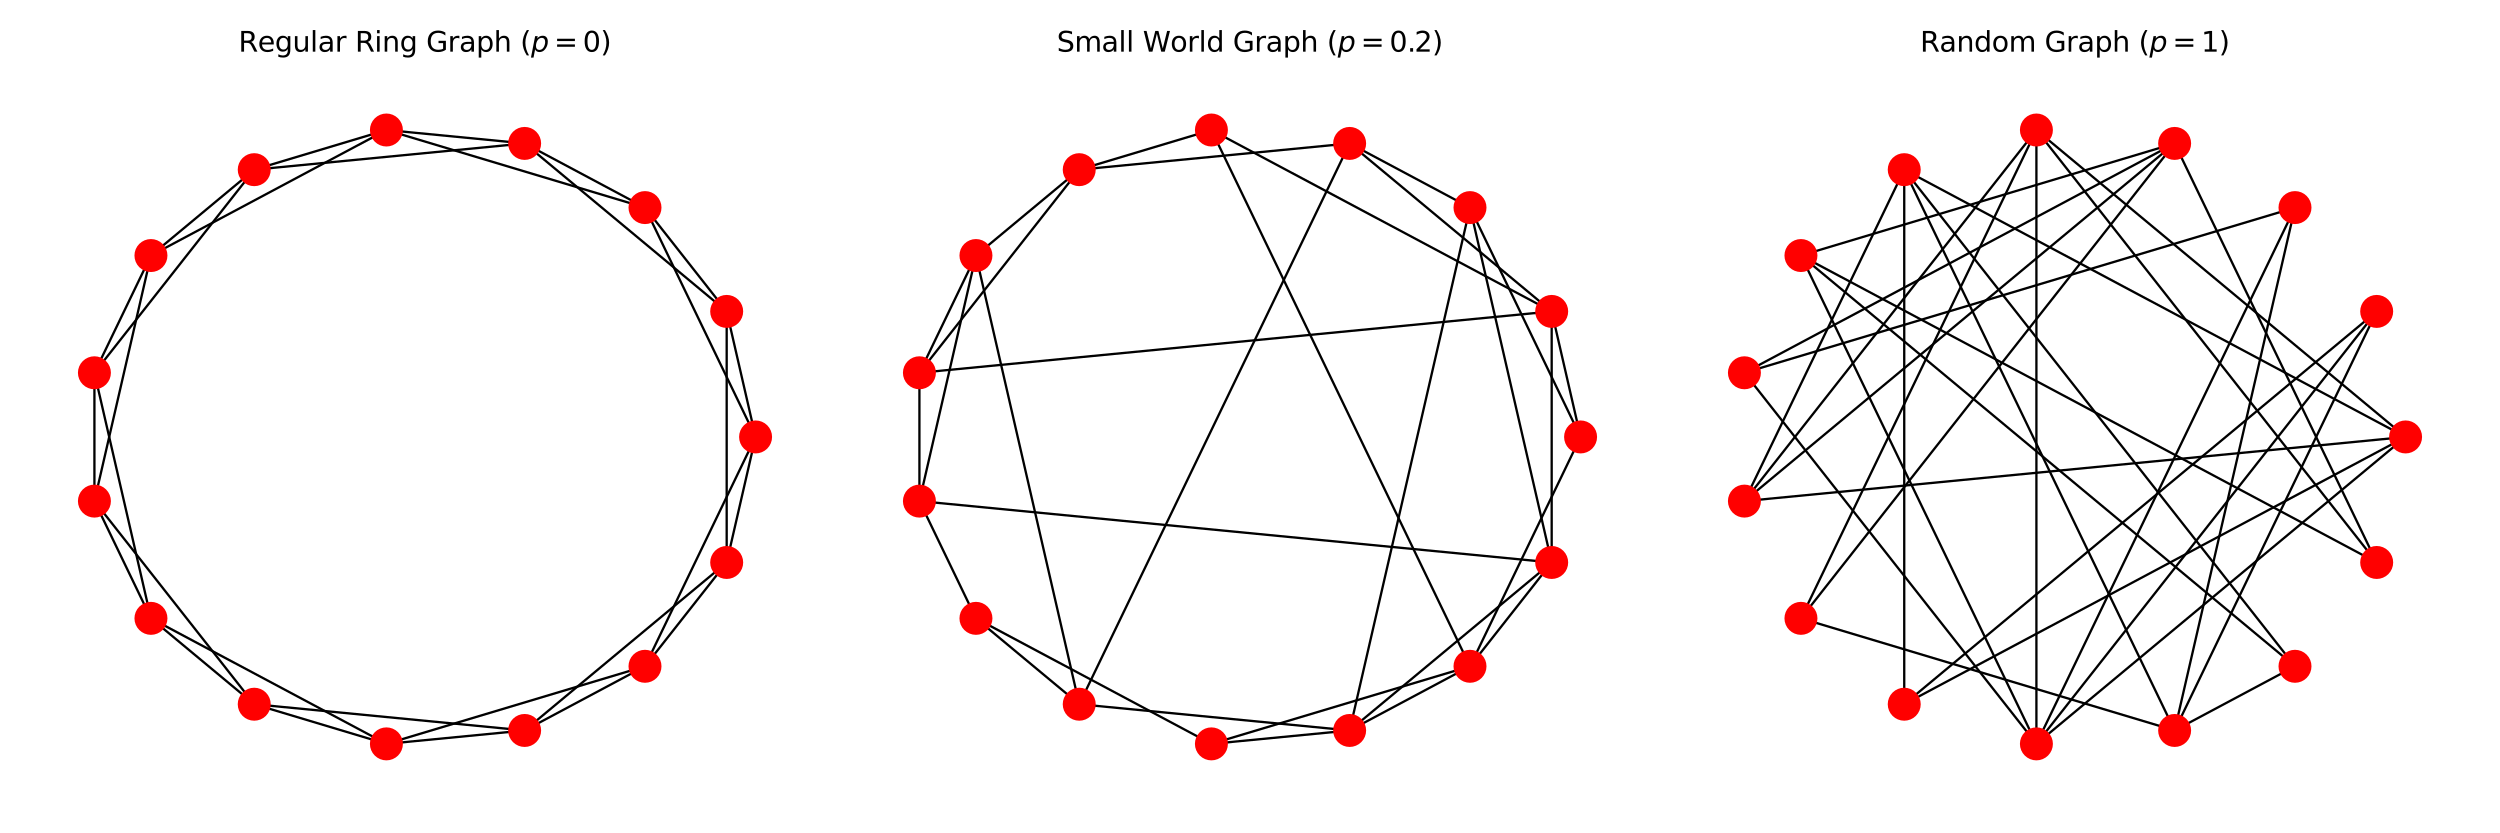 <?xml version="1.0" encoding="utf-8" standalone="no"?>
<!DOCTYPE svg PUBLIC "-//W3C//DTD SVG 1.1//EN"
  "http://www.w3.org/Graphics/SVG/1.1/DTD/svg11.dtd">
<svg xmlns:xlink="http://www.w3.org/1999/xlink" width="1080pt" height="360pt" viewBox="0 0 1080 360" xmlns="http://www.w3.org/2000/svg" version="1.1">
 <defs>
  <style type="text/css">*{stroke-linejoin: round; stroke-linecap: butt}</style>
 </defs>
 <g id="figure_1">
  <g id="patch_1">
   <path d="M 0 360 
L 1080 360 
L 1080 0 
L 0 0 
z
" style="fill: #ffffff"/>
  </g>
  <g id="axes_1">
   <g id="LineCollection_1">
    <path d="M 326.41 188.76 
L 313.927 134.532 
" clip-path="url(#ped1c96c532)" style="fill: none; stroke: #000000"/>
    <path d="M 326.41 188.76 
L 313.927 242.988 
" clip-path="url(#ped1c96c532)" style="fill: none; stroke: #000000"/>
    <path d="M 326.41 188.76 
L 278.636 89.68 
" clip-path="url(#ped1c96c532)" style="fill: none; stroke: #000000"/>
    <path d="M 326.41 188.76 
L 278.637 287.84 
" clip-path="url(#ped1c96c532)" style="fill: none; stroke: #000000"/>
    <path d="M 313.927 134.532 
L 278.636 89.68 
" clip-path="url(#ped1c96c532)" style="fill: none; stroke: #000000"/>
    <path d="M 313.927 134.532 
L 226.641 61.96 
" clip-path="url(#ped1c96c532)" style="fill: none; stroke: #000000"/>
    <path d="M 313.927 134.532 
L 313.927 242.988 
" clip-path="url(#ped1c96c532)" style="fill: none; stroke: #000000"/>
    <path d="M 278.636 89.68 
L 226.641 61.96 
" clip-path="url(#ped1c96c532)" style="fill: none; stroke: #000000"/>
    <path d="M 278.636 89.68 
L 166.93 56.165 
" clip-path="url(#ped1c96c532)" style="fill: none; stroke: #000000"/>
    <path d="M 226.641 61.96 
L 166.93 56.165 
" clip-path="url(#ped1c96c532)" style="fill: none; stroke: #000000"/>
    <path d="M 226.641 61.96 
L 109.829 73.297 
" clip-path="url(#ped1c96c532)" style="fill: none; stroke: #000000"/>
    <path d="M 166.93 56.165 
L 109.829 73.297 
" clip-path="url(#ped1c96c532)" style="fill: none; stroke: #000000"/>
    <path d="M 166.93 56.165 
L 65.21 110.393 
" clip-path="url(#ped1c96c532)" style="fill: none; stroke: #000000"/>
    <path d="M 109.829 73.297 
L 65.21 110.393 
" clip-path="url(#ped1c96c532)" style="fill: none; stroke: #000000"/>
    <path d="M 109.829 73.297 
L 40.79 161.04 
" clip-path="url(#ped1c96c532)" style="fill: none; stroke: #000000"/>
    <path d="M 65.21 110.393 
L 40.79 161.04 
" clip-path="url(#ped1c96c532)" style="fill: none; stroke: #000000"/>
    <path d="M 65.21 110.393 
L 40.79 216.48 
" clip-path="url(#ped1c96c532)" style="fill: none; stroke: #000000"/>
    <path d="M 40.79 161.04 
L 40.79 216.48 
" clip-path="url(#ped1c96c532)" style="fill: none; stroke: #000000"/>
    <path d="M 40.79 161.04 
L 65.21 267.127 
" clip-path="url(#ped1c96c532)" style="fill: none; stroke: #000000"/>
    <path d="M 40.79 216.48 
L 65.21 267.127 
" clip-path="url(#ped1c96c532)" style="fill: none; stroke: #000000"/>
    <path d="M 40.79 216.48 
L 109.829 304.223 
" clip-path="url(#ped1c96c532)" style="fill: none; stroke: #000000"/>
    <path d="M 65.21 267.127 
L 109.829 304.223 
" clip-path="url(#ped1c96c532)" style="fill: none; stroke: #000000"/>
    <path d="M 65.21 267.127 
L 166.93 321.355 
" clip-path="url(#ped1c96c532)" style="fill: none; stroke: #000000"/>
    <path d="M 109.829 304.223 
L 166.93 321.355 
" clip-path="url(#ped1c96c532)" style="fill: none; stroke: #000000"/>
    <path d="M 109.829 304.223 
L 226.641 315.56 
" clip-path="url(#ped1c96c532)" style="fill: none; stroke: #000000"/>
    <path d="M 166.93 321.355 
L 226.641 315.56 
" clip-path="url(#ped1c96c532)" style="fill: none; stroke: #000000"/>
    <path d="M 166.93 321.355 
L 278.637 287.84 
" clip-path="url(#ped1c96c532)" style="fill: none; stroke: #000000"/>
    <path d="M 226.641 315.56 
L 278.637 287.84 
" clip-path="url(#ped1c96c532)" style="fill: none; stroke: #000000"/>
    <path d="M 226.641 315.56 
L 313.927 242.988 
" clip-path="url(#ped1c96c532)" style="fill: none; stroke: #000000"/>
    <path d="M 278.637 287.84 
L 313.927 242.988 
" clip-path="url(#ped1c96c532)" style="fill: none; stroke: #000000"/>
   </g>
   <g id="PathCollection_1">
    <defs>
     <path id="mf15d6916e2" d="M 0 6.124 
C 1.624 6.124 3.182 5.478 4.33 4.33 
C 5.478 3.182 6.124 1.624 6.124 0 
C 6.124 -1.624 5.478 -3.182 4.33 -4.33 
C 3.182 -5.478 1.624 -6.124 0 -6.124 
C -1.624 -6.124 -3.182 -5.478 -4.33 -4.33 
C -5.478 -3.182 -6.124 -1.624 -6.124 0 
C -6.124 1.624 -5.478 3.182 -4.33 4.33 
C -3.182 5.478 -1.624 6.124 0 6.124 
z
" style="stroke: #ff0000; stroke-width: 2"/>
    </defs>
    <g clip-path="url(#ped1c96c532)">
     <use xlink:href="#mf15d6916e2" x="326.41" y="188.76" style="fill: #ff0000; stroke: #ff0000; stroke-width: 2"/>
     <use xlink:href="#mf15d6916e2" x="313.927" y="134.532" style="fill: #ff0000; stroke: #ff0000; stroke-width: 2"/>
     <use xlink:href="#mf15d6916e2" x="278.636" y="89.68" style="fill: #ff0000; stroke: #ff0000; stroke-width: 2"/>
     <use xlink:href="#mf15d6916e2" x="226.641" y="61.96" style="fill: #ff0000; stroke: #ff0000; stroke-width: 2"/>
     <use xlink:href="#mf15d6916e2" x="166.93" y="56.165" style="fill: #ff0000; stroke: #ff0000; stroke-width: 2"/>
     <use xlink:href="#mf15d6916e2" x="109.829" y="73.297" style="fill: #ff0000; stroke: #ff0000; stroke-width: 2"/>
     <use xlink:href="#mf15d6916e2" x="65.21" y="110.393" style="fill: #ff0000; stroke: #ff0000; stroke-width: 2"/>
     <use xlink:href="#mf15d6916e2" x="40.79" y="161.04" style="fill: #ff0000; stroke: #ff0000; stroke-width: 2"/>
     <use xlink:href="#mf15d6916e2" x="40.79" y="216.48" style="fill: #ff0000; stroke: #ff0000; stroke-width: 2"/>
     <use xlink:href="#mf15d6916e2" x="65.21" y="267.127" style="fill: #ff0000; stroke: #ff0000; stroke-width: 2"/>
     <use xlink:href="#mf15d6916e2" x="109.829" y="304.223" style="fill: #ff0000; stroke: #ff0000; stroke-width: 2"/>
     <use xlink:href="#mf15d6916e2" x="166.93" y="321.355" style="fill: #ff0000; stroke: #ff0000; stroke-width: 2"/>
     <use xlink:href="#mf15d6916e2" x="226.641" y="315.56" style="fill: #ff0000; stroke: #ff0000; stroke-width: 2"/>
     <use xlink:href="#mf15d6916e2" x="278.637" y="287.84" style="fill: #ff0000; stroke: #ff0000; stroke-width: 2"/>
     <use xlink:href="#mf15d6916e2" x="313.927" y="242.988" style="fill: #ff0000; stroke: #ff0000; stroke-width: 2"/>
    </g>
   </g>
   <g id="text_1">
    <!-- Regular Ring Graph ($p=0$) -->
    <g transform="translate(103.02 22.32) scale(0.12 -0.12)">
     <defs>
      <path id="DejaVuSans-52" d="M 2841 2188 
Q 3044 2119 3236 1894 
Q 3428 1669 3622 1275 
L 4263 0 
L 3584 0 
L 2988 1197 
Q 2756 1666 2539 1819 
Q 2322 1972 1947 1972 
L 1259 1972 
L 1259 0 
L 628 0 
L 628 4666 
L 2053 4666 
Q 2853 4666 3247 4331 
Q 3641 3997 3641 3322 
Q 3641 2881 3436 2590 
Q 3231 2300 2841 2188 
z
M 1259 4147 
L 1259 2491 
L 2053 2491 
Q 2509 2491 2742 2702 
Q 2975 2913 2975 3322 
Q 2975 3731 2742 3939 
Q 2509 4147 2053 4147 
L 1259 4147 
z
" transform="scale(0.016)"/>
      <path id="DejaVuSans-65" d="M 3597 1894 
L 3597 1613 
L 953 1613 
Q 991 1019 1311 708 
Q 1631 397 2203 397 
Q 2534 397 2845 478 
Q 3156 559 3463 722 
L 3463 178 
Q 3153 47 2828 -22 
Q 2503 -91 2169 -91 
Q 1331 -91 842 396 
Q 353 884 353 1716 
Q 353 2575 817 3079 
Q 1281 3584 2069 3584 
Q 2775 3584 3186 3129 
Q 3597 2675 3597 1894 
z
M 3022 2063 
Q 3016 2534 2758 2815 
Q 2500 3097 2075 3097 
Q 1594 3097 1305 2825 
Q 1016 2553 972 2059 
L 3022 2063 
z
" transform="scale(0.016)"/>
      <path id="DejaVuSans-67" d="M 2906 1791 
Q 2906 2416 2648 2759 
Q 2391 3103 1925 3103 
Q 1463 3103 1205 2759 
Q 947 2416 947 1791 
Q 947 1169 1205 825 
Q 1463 481 1925 481 
Q 2391 481 2648 825 
Q 2906 1169 2906 1791 
z
M 3481 434 
Q 3481 -459 3084 -895 
Q 2688 -1331 1869 -1331 
Q 1566 -1331 1297 -1286 
Q 1028 -1241 775 -1147 
L 775 -588 
Q 1028 -725 1275 -790 
Q 1522 -856 1778 -856 
Q 2344 -856 2625 -561 
Q 2906 -266 2906 331 
L 2906 616 
Q 2728 306 2450 153 
Q 2172 0 1784 0 
Q 1141 0 747 490 
Q 353 981 353 1791 
Q 353 2603 747 3093 
Q 1141 3584 1784 3584 
Q 2172 3584 2450 3431 
Q 2728 3278 2906 2969 
L 2906 3500 
L 3481 3500 
L 3481 434 
z
" transform="scale(0.016)"/>
      <path id="DejaVuSans-75" d="M 544 1381 
L 544 3500 
L 1119 3500 
L 1119 1403 
Q 1119 906 1312 657 
Q 1506 409 1894 409 
Q 2359 409 2629 706 
Q 2900 1003 2900 1516 
L 2900 3500 
L 3475 3500 
L 3475 0 
L 2900 0 
L 2900 538 
Q 2691 219 2414 64 
Q 2138 -91 1772 -91 
Q 1169 -91 856 284 
Q 544 659 544 1381 
z
M 1991 3584 
L 1991 3584 
z
" transform="scale(0.016)"/>
      <path id="DejaVuSans-6c" d="M 603 4863 
L 1178 4863 
L 1178 0 
L 603 0 
L 603 4863 
z
" transform="scale(0.016)"/>
      <path id="DejaVuSans-61" d="M 2194 1759 
Q 1497 1759 1228 1600 
Q 959 1441 959 1056 
Q 959 750 1161 570 
Q 1363 391 1709 391 
Q 2188 391 2477 730 
Q 2766 1069 2766 1631 
L 2766 1759 
L 2194 1759 
z
M 3341 1997 
L 3341 0 
L 2766 0 
L 2766 531 
Q 2569 213 2275 61 
Q 1981 -91 1556 -91 
Q 1019 -91 701 211 
Q 384 513 384 1019 
Q 384 1609 779 1909 
Q 1175 2209 1959 2209 
L 2766 2209 
L 2766 2266 
Q 2766 2663 2505 2880 
Q 2244 3097 1772 3097 
Q 1472 3097 1187 3025 
Q 903 2953 641 2809 
L 641 3341 
Q 956 3463 1253 3523 
Q 1550 3584 1831 3584 
Q 2591 3584 2966 3190 
Q 3341 2797 3341 1997 
z
" transform="scale(0.016)"/>
      <path id="DejaVuSans-72" d="M 2631 2963 
Q 2534 3019 2420 3045 
Q 2306 3072 2169 3072 
Q 1681 3072 1420 2755 
Q 1159 2438 1159 1844 
L 1159 0 
L 581 0 
L 581 3500 
L 1159 3500 
L 1159 2956 
Q 1341 3275 1631 3429 
Q 1922 3584 2338 3584 
Q 2397 3584 2469 3576 
Q 2541 3569 2628 3553 
L 2631 2963 
z
" transform="scale(0.016)"/>
      <path id="DejaVuSans-20" transform="scale(0.016)"/>
      <path id="DejaVuSans-69" d="M 603 3500 
L 1178 3500 
L 1178 0 
L 603 0 
L 603 3500 
z
M 603 4863 
L 1178 4863 
L 1178 4134 
L 603 4134 
L 603 4863 
z
" transform="scale(0.016)"/>
      <path id="DejaVuSans-6e" d="M 3513 2113 
L 3513 0 
L 2938 0 
L 2938 2094 
Q 2938 2591 2744 2837 
Q 2550 3084 2163 3084 
Q 1697 3084 1428 2787 
Q 1159 2491 1159 1978 
L 1159 0 
L 581 0 
L 581 3500 
L 1159 3500 
L 1159 2956 
Q 1366 3272 1645 3428 
Q 1925 3584 2291 3584 
Q 2894 3584 3203 3211 
Q 3513 2838 3513 2113 
z
" transform="scale(0.016)"/>
      <path id="DejaVuSans-47" d="M 3809 666 
L 3809 1919 
L 2778 1919 
L 2778 2438 
L 4434 2438 
L 4434 434 
Q 4069 175 3628 42 
Q 3188 -91 2688 -91 
Q 1594 -91 976 548 
Q 359 1188 359 2328 
Q 359 3472 976 4111 
Q 1594 4750 2688 4750 
Q 3144 4750 3555 4637 
Q 3966 4525 4313 4306 
L 4313 3634 
Q 3963 3931 3569 4081 
Q 3175 4231 2741 4231 
Q 1884 4231 1454 3753 
Q 1025 3275 1025 2328 
Q 1025 1384 1454 906 
Q 1884 428 2741 428 
Q 3075 428 3337 486 
Q 3600 544 3809 666 
z
" transform="scale(0.016)"/>
      <path id="DejaVuSans-70" d="M 1159 525 
L 1159 -1331 
L 581 -1331 
L 581 3500 
L 1159 3500 
L 1159 2969 
Q 1341 3281 1617 3432 
Q 1894 3584 2278 3584 
Q 2916 3584 3314 3078 
Q 3713 2572 3713 1747 
Q 3713 922 3314 415 
Q 2916 -91 2278 -91 
Q 1894 -91 1617 61 
Q 1341 213 1159 525 
z
M 3116 1747 
Q 3116 2381 2855 2742 
Q 2594 3103 2138 3103 
Q 1681 3103 1420 2742 
Q 1159 2381 1159 1747 
Q 1159 1113 1420 752 
Q 1681 391 2138 391 
Q 2594 391 2855 752 
Q 3116 1113 3116 1747 
z
" transform="scale(0.016)"/>
      <path id="DejaVuSans-68" d="M 3513 2113 
L 3513 0 
L 2938 0 
L 2938 2094 
Q 2938 2591 2744 2837 
Q 2550 3084 2163 3084 
Q 1697 3084 1428 2787 
Q 1159 2491 1159 1978 
L 1159 0 
L 581 0 
L 581 4863 
L 1159 4863 
L 1159 2956 
Q 1366 3272 1645 3428 
Q 1925 3584 2291 3584 
Q 2894 3584 3203 3211 
Q 3513 2838 3513 2113 
z
" transform="scale(0.016)"/>
      <path id="DejaVuSans-28" d="M 1984 4856 
Q 1566 4138 1362 3434 
Q 1159 2731 1159 2009 
Q 1159 1288 1364 580 
Q 1569 -128 1984 -844 
L 1484 -844 
Q 1016 -109 783 600 
Q 550 1309 550 2009 
Q 550 2706 781 3412 
Q 1013 4119 1484 4856 
L 1984 4856 
z
" transform="scale(0.016)"/>
      <path id="DejaVuSans-Oblique-70" d="M 3175 2156 
Q 3175 2616 2975 2859 
Q 2775 3103 2400 3103 
Q 2144 3103 1911 2972 
Q 1678 2841 1497 2591 
Q 1319 2344 1212 1994 
Q 1106 1644 1106 1300 
Q 1106 863 1306 627 
Q 1506 391 1875 391 
Q 2147 391 2380 519 
Q 2613 647 2778 891 
Q 2956 1147 3065 1494 
Q 3175 1841 3175 2156 
z
M 1394 2969 
Q 1625 3272 1939 3428 
Q 2253 3584 2638 3584 
Q 3175 3584 3472 3232 
Q 3769 2881 3769 2247 
Q 3769 1728 3584 1258 
Q 3400 788 3053 416 
Q 2822 169 2531 39 
Q 2241 -91 1919 -91 
Q 1547 -91 1294 64 
Q 1041 219 916 525 
L 556 -1331 
L -19 -1331 
L 922 3500 
L 1497 3500 
L 1394 2969 
z
" transform="scale(0.016)"/>
      <path id="DejaVuSans-3d" d="M 678 2906 
L 4684 2906 
L 4684 2381 
L 678 2381 
L 678 2906 
z
M 678 1631 
L 4684 1631 
L 4684 1100 
L 678 1100 
L 678 1631 
z
" transform="scale(0.016)"/>
      <path id="DejaVuSans-30" d="M 2034 4250 
Q 1547 4250 1301 3770 
Q 1056 3291 1056 2328 
Q 1056 1369 1301 889 
Q 1547 409 2034 409 
Q 2525 409 2770 889 
Q 3016 1369 3016 2328 
Q 3016 3291 2770 3770 
Q 2525 4250 2034 4250 
z
M 2034 4750 
Q 2819 4750 3233 4129 
Q 3647 3509 3647 2328 
Q 3647 1150 3233 529 
Q 2819 -91 2034 -91 
Q 1250 -91 836 529 
Q 422 1150 422 2328 
Q 422 3509 836 4129 
Q 1250 4750 2034 4750 
z
" transform="scale(0.016)"/>
      <path id="DejaVuSans-29" d="M 513 4856 
L 1013 4856 
Q 1481 4119 1714 3412 
Q 1947 2706 1947 2009 
Q 1947 1309 1714 600 
Q 1481 -109 1013 -844 
L 513 -844 
Q 928 -128 1133 580 
Q 1338 1288 1338 2009 
Q 1338 2731 1133 3434 
Q 928 4138 513 4856 
z
" transform="scale(0.016)"/>
     </defs>
     <use xlink:href="#DejaVuSans-52" transform="translate(0 0.016)"/>
     <use xlink:href="#DejaVuSans-65" transform="translate(69.482 0.016)"/>
     <use xlink:href="#DejaVuSans-67" transform="translate(131.006 0.016)"/>
     <use xlink:href="#DejaVuSans-75" transform="translate(194.482 0.016)"/>
     <use xlink:href="#DejaVuSans-6c" transform="translate(257.861 0.016)"/>
     <use xlink:href="#DejaVuSans-61" transform="translate(285.645 0.016)"/>
     <use xlink:href="#DejaVuSans-72" transform="translate(346.924 0.016)"/>
     <use xlink:href="#DejaVuSans-20" transform="translate(388.037 0.016)"/>
     <use xlink:href="#DejaVuSans-52" transform="translate(419.824 0.016)"/>
     <use xlink:href="#DejaVuSans-69" transform="translate(489.307 0.016)"/>
     <use xlink:href="#DejaVuSans-6e" transform="translate(517.09 0.016)"/>
     <use xlink:href="#DejaVuSans-67" transform="translate(580.469 0.016)"/>
     <use xlink:href="#DejaVuSans-20" transform="translate(643.945 0.016)"/>
     <use xlink:href="#DejaVuSans-47" transform="translate(675.732 0.016)"/>
     <use xlink:href="#DejaVuSans-72" transform="translate(753.223 0.016)"/>
     <use xlink:href="#DejaVuSans-61" transform="translate(794.336 0.016)"/>
     <use xlink:href="#DejaVuSans-70" transform="translate(855.615 0.016)"/>
     <use xlink:href="#DejaVuSans-68" transform="translate(919.092 0.016)"/>
     <use xlink:href="#DejaVuSans-20" transform="translate(982.471 0.016)"/>
     <use xlink:href="#DejaVuSans-28" transform="translate(1014.258 0.016)"/>
     <use xlink:href="#DejaVuSans-Oblique-70" transform="translate(1053.271 0.016)"/>
     <use xlink:href="#DejaVuSans-3d" transform="translate(1136.23 0.016)"/>
     <use xlink:href="#DejaVuSans-30" transform="translate(1239.502 0.016)"/>
     <use xlink:href="#DejaVuSans-29" transform="translate(1303.125 0.016)"/>
    </g>
   </g>
  </g>
  <g id="axes_2">
   <g id="LineCollection_2">
    <path d="M 682.81 188.76 
L 670.327 134.532 
" clip-path="url(#pa948a7f68c)" style="fill: none; stroke: #000000"/>
    <path d="M 682.81 188.76 
L 635.036 89.68 
" clip-path="url(#pa948a7f68c)" style="fill: none; stroke: #000000"/>
    <path d="M 682.81 188.76 
L 635.037 287.84 
" clip-path="url(#pa948a7f68c)" style="fill: none; stroke: #000000"/>
    <path d="M 670.327 134.532 
L 583.041 61.96 
" clip-path="url(#pa948a7f68c)" style="fill: none; stroke: #000000"/>
    <path d="M 670.327 134.532 
L 670.327 242.988 
" clip-path="url(#pa948a7f68c)" style="fill: none; stroke: #000000"/>
    <path d="M 670.327 134.532 
L 523.33 56.165 
" clip-path="url(#pa948a7f68c)" style="fill: none; stroke: #000000"/>
    <path d="M 670.327 134.532 
L 397.19 161.04 
" clip-path="url(#pa948a7f68c)" style="fill: none; stroke: #000000"/>
    <path d="M 635.036 89.68 
L 583.041 61.96 
" clip-path="url(#pa948a7f68c)" style="fill: none; stroke: #000000"/>
    <path d="M 635.036 89.68 
L 670.327 242.988 
" clip-path="url(#pa948a7f68c)" style="fill: none; stroke: #000000"/>
    <path d="M 635.036 89.68 
L 583.041 315.56 
" clip-path="url(#pa948a7f68c)" style="fill: none; stroke: #000000"/>
    <path d="M 583.041 61.96 
L 466.229 73.297 
" clip-path="url(#pa948a7f68c)" style="fill: none; stroke: #000000"/>
    <path d="M 583.041 61.96 
L 466.229 304.223 
" clip-path="url(#pa948a7f68c)" style="fill: none; stroke: #000000"/>
    <path d="M 523.33 56.165 
L 466.229 73.297 
" clip-path="url(#pa948a7f68c)" style="fill: none; stroke: #000000"/>
    <path d="M 523.33 56.165 
L 635.037 287.84 
" clip-path="url(#pa948a7f68c)" style="fill: none; stroke: #000000"/>
    <path d="M 466.229 73.297 
L 421.61 110.393 
" clip-path="url(#pa948a7f68c)" style="fill: none; stroke: #000000"/>
    <path d="M 466.229 73.297 
L 397.19 161.04 
" clip-path="url(#pa948a7f68c)" style="fill: none; stroke: #000000"/>
    <path d="M 421.61 110.393 
L 397.19 161.04 
" clip-path="url(#pa948a7f68c)" style="fill: none; stroke: #000000"/>
    <path d="M 421.61 110.393 
L 397.19 216.48 
" clip-path="url(#pa948a7f68c)" style="fill: none; stroke: #000000"/>
    <path d="M 421.61 110.393 
L 466.229 304.223 
" clip-path="url(#pa948a7f68c)" style="fill: none; stroke: #000000"/>
    <path d="M 397.19 161.04 
L 397.19 216.48 
" clip-path="url(#pa948a7f68c)" style="fill: none; stroke: #000000"/>
    <path d="M 397.19 216.48 
L 421.61 267.127 
" clip-path="url(#pa948a7f68c)" style="fill: none; stroke: #000000"/>
    <path d="M 397.19 216.48 
L 670.327 242.988 
" clip-path="url(#pa948a7f68c)" style="fill: none; stroke: #000000"/>
    <path d="M 421.61 267.127 
L 466.229 304.223 
" clip-path="url(#pa948a7f68c)" style="fill: none; stroke: #000000"/>
    <path d="M 421.61 267.127 
L 523.33 321.355 
" clip-path="url(#pa948a7f68c)" style="fill: none; stroke: #000000"/>
    <path d="M 466.229 304.223 
L 583.041 315.56 
" clip-path="url(#pa948a7f68c)" style="fill: none; stroke: #000000"/>
    <path d="M 523.33 321.355 
L 583.041 315.56 
" clip-path="url(#pa948a7f68c)" style="fill: none; stroke: #000000"/>
    <path d="M 523.33 321.355 
L 635.037 287.84 
" clip-path="url(#pa948a7f68c)" style="fill: none; stroke: #000000"/>
    <path d="M 583.041 315.56 
L 635.037 287.84 
" clip-path="url(#pa948a7f68c)" style="fill: none; stroke: #000000"/>
    <path d="M 583.041 315.56 
L 670.327 242.988 
" clip-path="url(#pa948a7f68c)" style="fill: none; stroke: #000000"/>
    <path d="M 635.037 287.84 
L 670.327 242.988 
" clip-path="url(#pa948a7f68c)" style="fill: none; stroke: #000000"/>
   </g>
   <g id="PathCollection_2">
    <g clip-path="url(#pa948a7f68c)">
     <use xlink:href="#mf15d6916e2" x="682.81" y="188.76" style="fill: #ff0000; stroke: #ff0000; stroke-width: 2"/>
     <use xlink:href="#mf15d6916e2" x="670.327" y="134.532" style="fill: #ff0000; stroke: #ff0000; stroke-width: 2"/>
     <use xlink:href="#mf15d6916e2" x="635.036" y="89.68" style="fill: #ff0000; stroke: #ff0000; stroke-width: 2"/>
     <use xlink:href="#mf15d6916e2" x="583.041" y="61.96" style="fill: #ff0000; stroke: #ff0000; stroke-width: 2"/>
     <use xlink:href="#mf15d6916e2" x="523.33" y="56.165" style="fill: #ff0000; stroke: #ff0000; stroke-width: 2"/>
     <use xlink:href="#mf15d6916e2" x="466.229" y="73.297" style="fill: #ff0000; stroke: #ff0000; stroke-width: 2"/>
     <use xlink:href="#mf15d6916e2" x="421.61" y="110.393" style="fill: #ff0000; stroke: #ff0000; stroke-width: 2"/>
     <use xlink:href="#mf15d6916e2" x="397.19" y="161.04" style="fill: #ff0000; stroke: #ff0000; stroke-width: 2"/>
     <use xlink:href="#mf15d6916e2" x="397.19" y="216.48" style="fill: #ff0000; stroke: #ff0000; stroke-width: 2"/>
     <use xlink:href="#mf15d6916e2" x="421.61" y="267.127" style="fill: #ff0000; stroke: #ff0000; stroke-width: 2"/>
     <use xlink:href="#mf15d6916e2" x="466.229" y="304.223" style="fill: #ff0000; stroke: #ff0000; stroke-width: 2"/>
     <use xlink:href="#mf15d6916e2" x="523.33" y="321.355" style="fill: #ff0000; stroke: #ff0000; stroke-width: 2"/>
     <use xlink:href="#mf15d6916e2" x="583.041" y="315.56" style="fill: #ff0000; stroke: #ff0000; stroke-width: 2"/>
     <use xlink:href="#mf15d6916e2" x="635.037" y="287.84" style="fill: #ff0000; stroke: #ff0000; stroke-width: 2"/>
     <use xlink:href="#mf15d6916e2" x="670.327" y="242.988" style="fill: #ff0000; stroke: #ff0000; stroke-width: 2"/>
    </g>
   </g>
   <g id="text_2">
    <!-- Small World Graph ($p=0.2$) -->
    <g transform="translate(456.54 22.32) scale(0.12 -0.12)">
     <defs>
      <path id="DejaVuSans-53" d="M 3425 4513 
L 3425 3897 
Q 3066 4069 2747 4153 
Q 2428 4238 2131 4238 
Q 1616 4238 1336 4038 
Q 1056 3838 1056 3469 
Q 1056 3159 1242 3001 
Q 1428 2844 1947 2747 
L 2328 2669 
Q 3034 2534 3370 2195 
Q 3706 1856 3706 1288 
Q 3706 609 3251 259 
Q 2797 -91 1919 -91 
Q 1588 -91 1214 -16 
Q 841 59 441 206 
L 441 856 
Q 825 641 1194 531 
Q 1563 422 1919 422 
Q 2459 422 2753 634 
Q 3047 847 3047 1241 
Q 3047 1584 2836 1778 
Q 2625 1972 2144 2069 
L 1759 2144 
Q 1053 2284 737 2584 
Q 422 2884 422 3419 
Q 422 4038 858 4394 
Q 1294 4750 2059 4750 
Q 2388 4750 2728 4690 
Q 3069 4631 3425 4513 
z
" transform="scale(0.016)"/>
      <path id="DejaVuSans-6d" d="M 3328 2828 
Q 3544 3216 3844 3400 
Q 4144 3584 4550 3584 
Q 5097 3584 5394 3201 
Q 5691 2819 5691 2113 
L 5691 0 
L 5113 0 
L 5113 2094 
Q 5113 2597 4934 2840 
Q 4756 3084 4391 3084 
Q 3944 3084 3684 2787 
Q 3425 2491 3425 1978 
L 3425 0 
L 2847 0 
L 2847 2094 
Q 2847 2600 2669 2842 
Q 2491 3084 2119 3084 
Q 1678 3084 1418 2786 
Q 1159 2488 1159 1978 
L 1159 0 
L 581 0 
L 581 3500 
L 1159 3500 
L 1159 2956 
Q 1356 3278 1631 3431 
Q 1906 3584 2284 3584 
Q 2666 3584 2933 3390 
Q 3200 3197 3328 2828 
z
" transform="scale(0.016)"/>
      <path id="DejaVuSans-57" d="M 213 4666 
L 850 4666 
L 1831 722 
L 2809 4666 
L 3519 4666 
L 4500 722 
L 5478 4666 
L 6119 4666 
L 4947 0 
L 4153 0 
L 3169 4050 
L 2175 0 
L 1381 0 
L 213 4666 
z
" transform="scale(0.016)"/>
      <path id="DejaVuSans-6f" d="M 1959 3097 
Q 1497 3097 1228 2736 
Q 959 2375 959 1747 
Q 959 1119 1226 758 
Q 1494 397 1959 397 
Q 2419 397 2687 759 
Q 2956 1122 2956 1747 
Q 2956 2369 2687 2733 
Q 2419 3097 1959 3097 
z
M 1959 3584 
Q 2709 3584 3137 3096 
Q 3566 2609 3566 1747 
Q 3566 888 3137 398 
Q 2709 -91 1959 -91 
Q 1206 -91 779 398 
Q 353 888 353 1747 
Q 353 2609 779 3096 
Q 1206 3584 1959 3584 
z
" transform="scale(0.016)"/>
      <path id="DejaVuSans-64" d="M 2906 2969 
L 2906 4863 
L 3481 4863 
L 3481 0 
L 2906 0 
L 2906 525 
Q 2725 213 2448 61 
Q 2172 -91 1784 -91 
Q 1150 -91 751 415 
Q 353 922 353 1747 
Q 353 2572 751 3078 
Q 1150 3584 1784 3584 
Q 2172 3584 2448 3432 
Q 2725 3281 2906 2969 
z
M 947 1747 
Q 947 1113 1208 752 
Q 1469 391 1925 391 
Q 2381 391 2643 752 
Q 2906 1113 2906 1747 
Q 2906 2381 2643 2742 
Q 2381 3103 1925 3103 
Q 1469 3103 1208 2742 
Q 947 2381 947 1747 
z
" transform="scale(0.016)"/>
      <path id="DejaVuSans-2e" d="M 684 794 
L 1344 794 
L 1344 0 
L 684 0 
L 684 794 
z
" transform="scale(0.016)"/>
      <path id="DejaVuSans-32" d="M 1228 531 
L 3431 531 
L 3431 0 
L 469 0 
L 469 531 
Q 828 903 1448 1529 
Q 2069 2156 2228 2338 
Q 2531 2678 2651 2914 
Q 2772 3150 2772 3378 
Q 2772 3750 2511 3984 
Q 2250 4219 1831 4219 
Q 1534 4219 1204 4116 
Q 875 4013 500 3803 
L 500 4441 
Q 881 4594 1212 4672 
Q 1544 4750 1819 4750 
Q 2544 4750 2975 4387 
Q 3406 4025 3406 3419 
Q 3406 3131 3298 2873 
Q 3191 2616 2906 2266 
Q 2828 2175 2409 1742 
Q 1991 1309 1228 531 
z
" transform="scale(0.016)"/>
     </defs>
     <use xlink:href="#DejaVuSans-53" transform="translate(0 0.016)"/>
     <use xlink:href="#DejaVuSans-6d" transform="translate(63.477 0.016)"/>
     <use xlink:href="#DejaVuSans-61" transform="translate(160.889 0.016)"/>
     <use xlink:href="#DejaVuSans-6c" transform="translate(222.168 0.016)"/>
     <use xlink:href="#DejaVuSans-6c" transform="translate(249.951 0.016)"/>
     <use xlink:href="#DejaVuSans-20" transform="translate(277.734 0.016)"/>
     <use xlink:href="#DejaVuSans-57" transform="translate(309.521 0.016)"/>
     <use xlink:href="#DejaVuSans-6f" transform="translate(408.398 0.016)"/>
     <use xlink:href="#DejaVuSans-72" transform="translate(469.58 0.016)"/>
     <use xlink:href="#DejaVuSans-6c" transform="translate(510.693 0.016)"/>
     <use xlink:href="#DejaVuSans-64" transform="translate(538.477 0.016)"/>
     <use xlink:href="#DejaVuSans-20" transform="translate(601.953 0.016)"/>
     <use xlink:href="#DejaVuSans-47" transform="translate(633.74 0.016)"/>
     <use xlink:href="#DejaVuSans-72" transform="translate(711.23 0.016)"/>
     <use xlink:href="#DejaVuSans-61" transform="translate(752.344 0.016)"/>
     <use xlink:href="#DejaVuSans-70" transform="translate(813.623 0.016)"/>
     <use xlink:href="#DejaVuSans-68" transform="translate(877.1 0.016)"/>
     <use xlink:href="#DejaVuSans-20" transform="translate(940.479 0.016)"/>
     <use xlink:href="#DejaVuSans-28" transform="translate(972.266 0.016)"/>
     <use xlink:href="#DejaVuSans-Oblique-70" transform="translate(1011.279 0.016)"/>
     <use xlink:href="#DejaVuSans-3d" transform="translate(1094.238 0.016)"/>
     <use xlink:href="#DejaVuSans-30" transform="translate(1197.51 0.016)"/>
     <use xlink:href="#DejaVuSans-2e" transform="translate(1261.133 0.016)"/>
     <use xlink:href="#DejaVuSans-32" transform="translate(1287.42 0.016)"/>
     <use xlink:href="#DejaVuSans-29" transform="translate(1351.043 0.016)"/>
    </g>
   </g>
  </g>
  <g id="axes_3">
   <g id="LineCollection_3">
    <path d="M 1039.21 188.76 
L 879.73 321.355 
" clip-path="url(#pd1e0c9e260)" style="fill: none; stroke: #000000"/>
    <path d="M 1039.21 188.76 
L 879.73 56.165 
" clip-path="url(#pd1e0c9e260)" style="fill: none; stroke: #000000"/>
    <path d="M 1039.21 188.76 
L 822.629 304.223 
" clip-path="url(#pd1e0c9e260)" style="fill: none; stroke: #000000"/>
    <path d="M 1039.21 188.76 
L 822.629 73.297 
" clip-path="url(#pd1e0c9e260)" style="fill: none; stroke: #000000"/>
    <path d="M 1039.21 188.76 
L 753.59 216.48 
" clip-path="url(#pd1e0c9e260)" style="fill: none; stroke: #000000"/>
    <path d="M 1026.727 134.532 
L 879.73 321.355 
" clip-path="url(#pd1e0c9e260)" style="fill: none; stroke: #000000"/>
    <path d="M 1026.727 134.532 
L 939.441 315.56 
" clip-path="url(#pd1e0c9e260)" style="fill: none; stroke: #000000"/>
    <path d="M 1026.727 134.532 
L 822.629 304.223 
" clip-path="url(#pd1e0c9e260)" style="fill: none; stroke: #000000"/>
    <path d="M 991.436 89.68 
L 879.73 321.355 
" clip-path="url(#pd1e0c9e260)" style="fill: none; stroke: #000000"/>
    <path d="M 991.436 89.68 
L 939.441 315.56 
" clip-path="url(#pd1e0c9e260)" style="fill: none; stroke: #000000"/>
    <path d="M 991.436 89.68 
L 753.59 161.04 
" clip-path="url(#pd1e0c9e260)" style="fill: none; stroke: #000000"/>
    <path d="M 939.441 61.96 
L 778.01 267.127 
" clip-path="url(#pd1e0c9e260)" style="fill: none; stroke: #000000"/>
    <path d="M 939.441 61.96 
L 778.01 110.393 
" clip-path="url(#pd1e0c9e260)" style="fill: none; stroke: #000000"/>
    <path d="M 939.441 61.96 
L 753.59 216.48 
" clip-path="url(#pd1e0c9e260)" style="fill: none; stroke: #000000"/>
    <path d="M 939.441 61.96 
L 1026.727 242.988 
" clip-path="url(#pd1e0c9e260)" style="fill: none; stroke: #000000"/>
    <path d="M 939.441 61.96 
L 753.59 161.04 
" clip-path="url(#pd1e0c9e260)" style="fill: none; stroke: #000000"/>
    <path d="M 879.73 56.165 
L 778.01 267.127 
" clip-path="url(#pd1e0c9e260)" style="fill: none; stroke: #000000"/>
    <path d="M 879.73 56.165 
L 753.59 216.48 
" clip-path="url(#pd1e0c9e260)" style="fill: none; stroke: #000000"/>
    <path d="M 879.73 56.165 
L 879.73 321.355 
" clip-path="url(#pd1e0c9e260)" style="fill: none; stroke: #000000"/>
    <path d="M 879.73 56.165 
L 1026.727 242.988 
" clip-path="url(#pd1e0c9e260)" style="fill: none; stroke: #000000"/>
    <path d="M 822.629 73.297 
L 753.59 216.48 
" clip-path="url(#pd1e0c9e260)" style="fill: none; stroke: #000000"/>
    <path d="M 822.629 73.297 
L 822.629 304.223 
" clip-path="url(#pd1e0c9e260)" style="fill: none; stroke: #000000"/>
    <path d="M 822.629 73.297 
L 939.441 315.56 
" clip-path="url(#pd1e0c9e260)" style="fill: none; stroke: #000000"/>
    <path d="M 822.629 73.297 
L 991.437 287.84 
" clip-path="url(#pd1e0c9e260)" style="fill: none; stroke: #000000"/>
    <path d="M 778.01 110.393 
L 879.73 321.355 
" clip-path="url(#pd1e0c9e260)" style="fill: none; stroke: #000000"/>
    <path d="M 778.01 110.393 
L 1026.727 242.988 
" clip-path="url(#pd1e0c9e260)" style="fill: none; stroke: #000000"/>
    <path d="M 778.01 110.393 
L 991.437 287.84 
" clip-path="url(#pd1e0c9e260)" style="fill: none; stroke: #000000"/>
    <path d="M 753.59 161.04 
L 879.73 321.355 
" clip-path="url(#pd1e0c9e260)" style="fill: none; stroke: #000000"/>
    <path d="M 778.01 267.127 
L 939.441 315.56 
" clip-path="url(#pd1e0c9e260)" style="fill: none; stroke: #000000"/>
    <path d="M 939.441 315.56 
L 991.437 287.84 
" clip-path="url(#pd1e0c9e260)" style="fill: none; stroke: #000000"/>
   </g>
   <g id="PathCollection_3">
    <g clip-path="url(#pd1e0c9e260)">
     <use xlink:href="#mf15d6916e2" x="1039.21" y="188.76" style="fill: #ff0000; stroke: #ff0000; stroke-width: 2"/>
     <use xlink:href="#mf15d6916e2" x="1026.727" y="134.532" style="fill: #ff0000; stroke: #ff0000; stroke-width: 2"/>
     <use xlink:href="#mf15d6916e2" x="991.436" y="89.68" style="fill: #ff0000; stroke: #ff0000; stroke-width: 2"/>
     <use xlink:href="#mf15d6916e2" x="939.441" y="61.96" style="fill: #ff0000; stroke: #ff0000; stroke-width: 2"/>
     <use xlink:href="#mf15d6916e2" x="879.73" y="56.165" style="fill: #ff0000; stroke: #ff0000; stroke-width: 2"/>
     <use xlink:href="#mf15d6916e2" x="822.629" y="73.297" style="fill: #ff0000; stroke: #ff0000; stroke-width: 2"/>
     <use xlink:href="#mf15d6916e2" x="778.01" y="110.393" style="fill: #ff0000; stroke: #ff0000; stroke-width: 2"/>
     <use xlink:href="#mf15d6916e2" x="753.59" y="161.04" style="fill: #ff0000; stroke: #ff0000; stroke-width: 2"/>
     <use xlink:href="#mf15d6916e2" x="753.59" y="216.48" style="fill: #ff0000; stroke: #ff0000; stroke-width: 2"/>
     <use xlink:href="#mf15d6916e2" x="778.01" y="267.127" style="fill: #ff0000; stroke: #ff0000; stroke-width: 2"/>
     <use xlink:href="#mf15d6916e2" x="822.629" y="304.223" style="fill: #ff0000; stroke: #ff0000; stroke-width: 2"/>
     <use xlink:href="#mf15d6916e2" x="879.73" y="321.355" style="fill: #ff0000; stroke: #ff0000; stroke-width: 2"/>
     <use xlink:href="#mf15d6916e2" x="939.441" y="315.56" style="fill: #ff0000; stroke: #ff0000; stroke-width: 2"/>
     <use xlink:href="#mf15d6916e2" x="991.437" y="287.84" style="fill: #ff0000; stroke: #ff0000; stroke-width: 2"/>
     <use xlink:href="#mf15d6916e2" x="1026.727" y="242.988" style="fill: #ff0000; stroke: #ff0000; stroke-width: 2"/>
    </g>
   </g>
   <g id="text_3">
    <!-- Random Graph ($p=1$) -->
    <g transform="translate(829.5 22.32) scale(0.12 -0.12)">
     <defs>
      <path id="DejaVuSans-31" d="M 794 531 
L 1825 531 
L 1825 4091 
L 703 3866 
L 703 4441 
L 1819 4666 
L 2450 4666 
L 2450 531 
L 3481 531 
L 3481 0 
L 794 0 
L 794 531 
z
" transform="scale(0.016)"/>
     </defs>
     <use xlink:href="#DejaVuSans-52" transform="translate(0 0.016)"/>
     <use xlink:href="#DejaVuSans-61" transform="translate(69.482 0.016)"/>
     <use xlink:href="#DejaVuSans-6e" transform="translate(130.762 0.016)"/>
     <use xlink:href="#DejaVuSans-64" transform="translate(194.141 0.016)"/>
     <use xlink:href="#DejaVuSans-6f" transform="translate(257.617 0.016)"/>
     <use xlink:href="#DejaVuSans-6d" transform="translate(318.799 0.016)"/>
     <use xlink:href="#DejaVuSans-20" transform="translate(416.211 0.016)"/>
     <use xlink:href="#DejaVuSans-47" transform="translate(447.998 0.016)"/>
     <use xlink:href="#DejaVuSans-72" transform="translate(525.488 0.016)"/>
     <use xlink:href="#DejaVuSans-61" transform="translate(566.602 0.016)"/>
     <use xlink:href="#DejaVuSans-70" transform="translate(627.881 0.016)"/>
     <use xlink:href="#DejaVuSans-68" transform="translate(691.357 0.016)"/>
     <use xlink:href="#DejaVuSans-20" transform="translate(754.736 0.016)"/>
     <use xlink:href="#DejaVuSans-28" transform="translate(786.523 0.016)"/>
     <use xlink:href="#DejaVuSans-Oblique-70" transform="translate(825.537 0.016)"/>
     <use xlink:href="#DejaVuSans-3d" transform="translate(908.496 0.016)"/>
     <use xlink:href="#DejaVuSans-31" transform="translate(1011.768 0.016)"/>
     <use xlink:href="#DejaVuSans-29" transform="translate(1075.391 0.016)"/>
    </g>
   </g>
  </g>
 </g>
 <defs>
  <clipPath id="ped1c96c532">
   <rect x="10.8" y="28.32" width="345.6" height="320.88"/>
  </clipPath>
  <clipPath id="pa948a7f68c">
   <rect x="367.2" y="28.32" width="345.6" height="320.88"/>
  </clipPath>
  <clipPath id="pd1e0c9e260">
   <rect x="723.6" y="28.32" width="345.6" height="320.88"/>
  </clipPath>
 </defs>
</svg>
